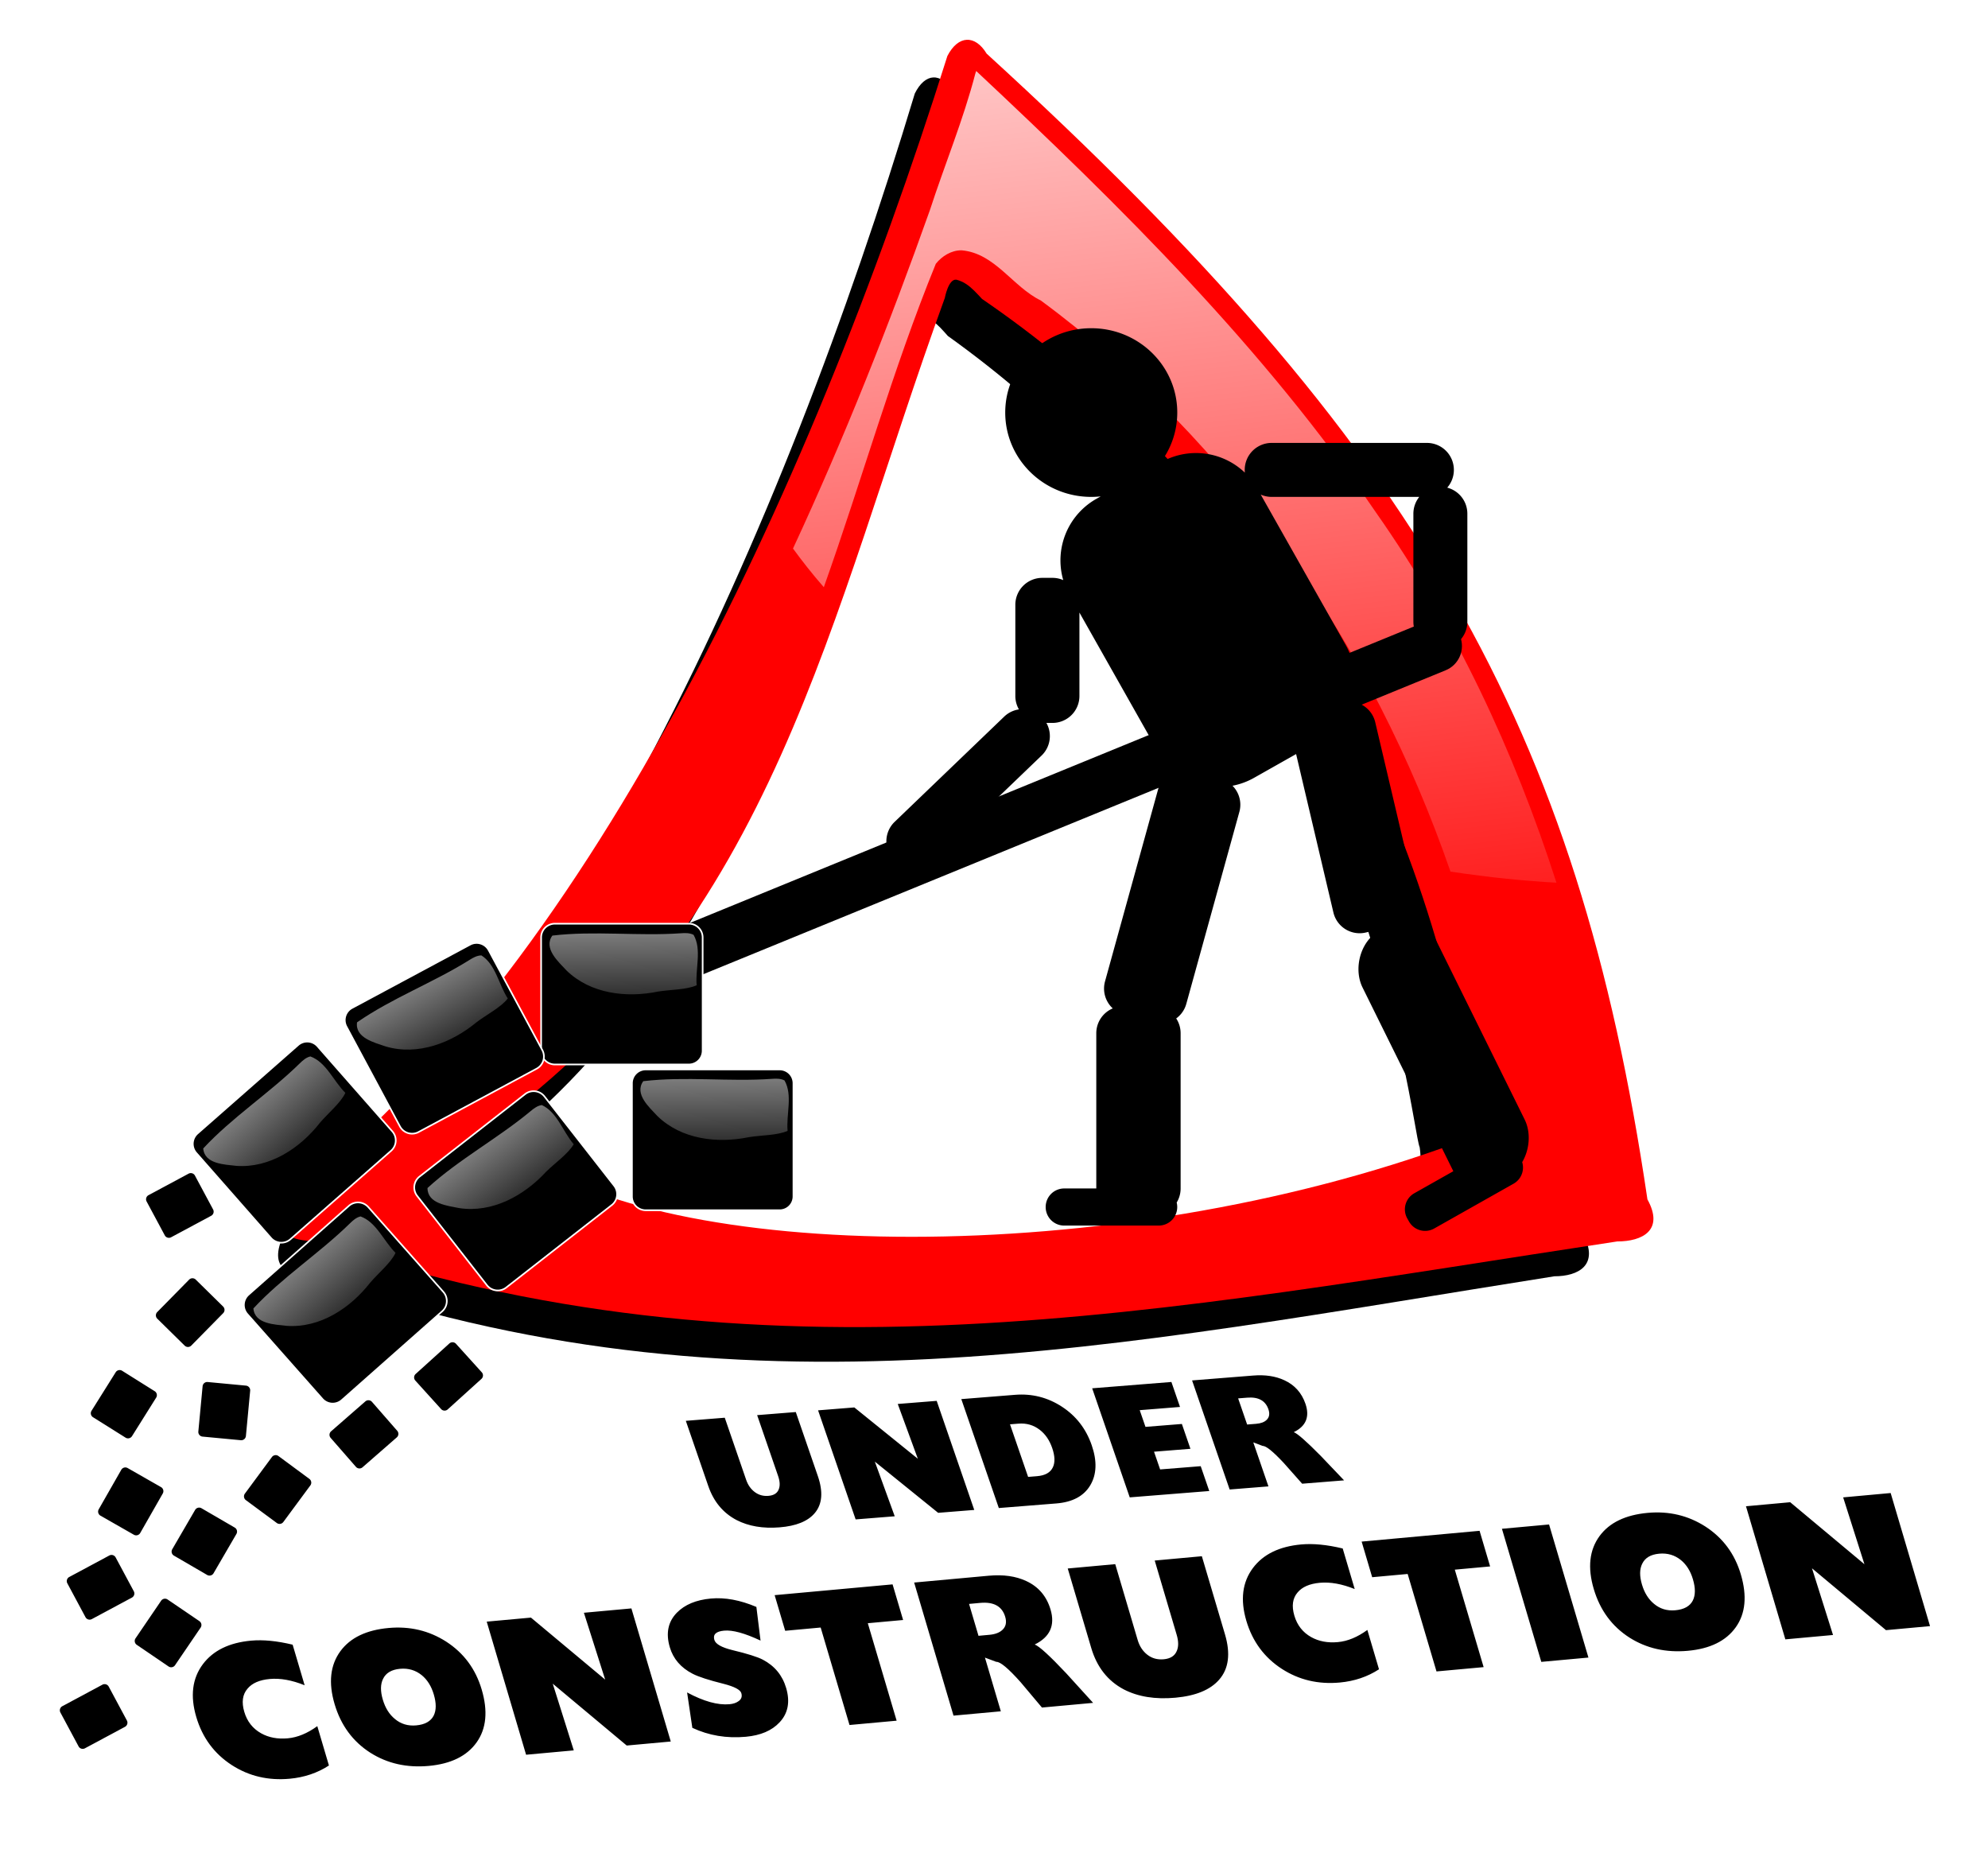 <svg xmlns="http://www.w3.org/2000/svg" xmlns:xlink="http://www.w3.org/1999/xlink" viewBox="0 0 505.54 470.1"><defs><linearGradient id="c" y2="1667.3" gradientUnits="userSpaceOnUse" x2="1167.1" y1="1159.9" x1="1107.9"><stop offset="0" stop-color="#fff"/><stop offset="1" stop-color="#fff" stop-opacity="0"/></linearGradient><linearGradient id="d" y2="1638.6" xlink:href="#a" gradientUnits="userSpaceOnUse" x2="1072" gradientTransform="translate(-44.367 -2.535)" y1="1559.7" x1="1071.1"/><linearGradient id="a"><stop offset="0" stop-color="#fff"/><stop offset="1" stop-color="#fff" stop-opacity="0"/></linearGradient><linearGradient id="e" y2="1638.6" xlink:href="#a" gradientUnits="userSpaceOnUse" x2="1072" gradientTransform="rotate(-35.667 1128.613 1789.314)" y1="1559.7" x1="1071.1"/><linearGradient id="f" y2="1638.6" xlink:href="#a" gradientUnits="userSpaceOnUse" x2="1072" gradientTransform="rotate(-40.345 1139.678 1883.132)" y1="1559.7" x1="1071.1"/><linearGradient id="g" y2="1638.6" xlink:href="#a" gradientUnits="userSpaceOnUse" x2="1072" gradientTransform="rotate(-40.345 1048.61 1878.746)" y1="1559.7" x1="1071.1"/><linearGradient id="h" y2="1638.6" xlink:href="#a" gradientUnits="userSpaceOnUse" x2="1072" gradientTransform="rotate(-27.986 1032.484 1852.539)" y1="1559.7" x1="1071.1"/><linearGradient id="i" y2="1638.6" xlink:href="#a" gradientUnits="userSpaceOnUse" x2="1072" gradientTransform="translate(-10.306 52.143)" y1="1559.7" x1="1071.1"/><filter id="b" color-interpolation-filters="sRGB"><feGaussianBlur stdDeviation="4.992"/></filter></defs><path d="M1142.8 1263.8c-2.634.124-5.255 2.134-7.281 6.063-52.483 166.77-137.31 345.87-247.87 428.88-6.878 13.582 2.602 15.84 10.25 15.811 169.1 57.371 317.8 26.062 489 .188 9.462.01 17.724-4.223 11.344-15.78-26.156-177.06-85.571-281.61-248-429.97-2.138-3.548-4.804-5.312-7.438-5.188zm-.324 91.605c2.218 1.426 4.018 3.481 6.043 5.645 165.11 113.12 181.63 296.51 185.45 305.21 1.188 7.98-1.046 8.523-6.313 11.125-131.67 48.755-298.85 44.911-352.55 3.955-1.174.15-10.815-4.47-11.816-9.134 107.86-77.544 127.62-191.51 171.26-311.53 0 0 1.326-7.175 4.282-6.854 0 0 1.743.316 3.644 1.584z" transform="matrix(.647 0 0 .676 -502.054 -834.64)" filter="url(#b)"/><path d="M245.852 10.117c-1.784.084-3.56 1.446-4.933 4.107-35.562 113-93.039 234.355-167.952 290.6-4.66 9.205 1.763 10.734 6.945 10.715 114.579 38.873 215.335 17.659 331.337.127 6.411.007 12.01-2.861 7.686-10.693-17.722-119.972-57.98-190.813-168.04-291.339-1.448-2.404-3.254-3.599-5.04-3.515zm-.219 62.07c1.503.966 2.722 2.358 4.094 3.824 111.876 76.648 123.07 200.91 125.658 206.805.805 5.407-.709 5.774-4.278 7.538-89.217 33.035-202.494 30.43-238.88 2.68-.796.101-7.329-3.03-8.007-6.19 73.084-52.542 86.473-129.763 116.043-211.086 0 0 .898-4.862 2.9-4.645 0 0 1.182.215 2.47 1.074z" fill="red"/><path d="M1145 1270.5c.072-.058-.299.413 0 0zm.625 4.219l-.313.906c-4.498 17.324-11.485 34.144-17.061 51.281-15.23 42.913-32.102 85.488-51.344 126.91 3.457 4.738 7.273 9.609 11.562 14.5 14.341-40.286 25.855-81.732 42-121.28 2.256-2.852 5.839-5.117 9.656-5.063 12.563 1.068 19.13 13.666 29.719 18.813 71.973 53.076 124.44 129.74 153.66 214.19 14.62 2.214 27.86 3.506 39.75 4.157-15.848-49.276-37.937-96.497-67.72-138.88-42.168-61.855-95.45-114.51-149.91-165.53z" fill="url(#c)" transform="translate(-528.486 -846.209) scale(.678)"/><path d="M171.488 236.299l191.066-78.222c3.425-1.402 7.31.226 8.713 3.65s-.227 7.31-3.651 8.713l-191.067 78.222c-3.424 1.402-7.31-.226-8.712-3.651s.226-7.31 3.65-8.712z"/><path d="M359.66 303.408l20.169-11.387a4.707 4.707 0 016.427 1.789l.422.747a4.707 4.707 0 01-1.789 6.428l-20.167 11.386a4.707 4.707 0 01-6.428-1.788l-.422-.747a4.707 4.707 0 011.789-6.428zm-89.031-1.213h24.017a4.707 4.707 0 014.718 4.718 4.707 4.707 0 01-4.718 4.718h-24.017a4.707 4.707 0 01-4.718-4.718 4.707 4.707 0 014.718-4.718zm78.479-64.364l4.376-3.855c3.54-3.12 8.075-2.226 10.166 2.005l24.063 48.686c2.09 4.23.924 10.149-2.617 13.269l-4.376 3.856c-3.54 3.12-8.075 2.226-10.166-2.005L346.491 251.1c-2.09-4.23-.924-10.148 2.617-13.269zm-15.15-57.495l7.515-1.77a6.847 6.847 0 018.252 5.107l10.225 43.417a6.847 6.847 0 01-5.107 8.252l-7.514 1.77a6.847 6.847 0 01-8.253-5.107l-10.224-43.417a6.847 6.847 0 015.106-8.252zm-48.313 75.537h7.72a6.847 6.847 0 016.862 6.862v39.458a6.847 6.847 0 01-6.863 6.862h-7.72a6.847 6.847 0 01-6.862-6.862v-39.458a6.847 6.847 0 016.863-6.862zm17.288-59.91l7.44 2.057a6.847 6.847 0 014.786 8.442l-13.484 48.78a6.847 6.847 0 01-8.442 4.785l-7.44-2.057a6.848 6.848 0 01-4.787-8.442l13.484-48.78a6.848 6.848 0 018.443-4.786zm-37.877-13.54a6.848 6.848 0 01-.196 9.703l-27.839 26.739a6.847 6.847 0 01-9.702-.196 6.848 6.848 0 01.195-9.703l27.84-26.739a6.848 6.848 0 019.702.196zm.003-35.488h2.573a6.847 6.847 0 016.862 6.862v23.16a6.847 6.847 0 01-6.862 6.862h-2.574a6.847 6.847 0 01-6.862-6.862v-23.16a6.847 6.847 0 016.863-6.862zm101.22-23.161a6.847 6.847 0 016.863 6.862v27.449a6.847 6.847 0 01-6.862 6.862 6.847 6.847 0 01-6.863-6.862v-27.45a6.847 6.847 0 016.863-6.861zm-42.888-11.152h39.458a6.847 6.847 0 016.862 6.863 6.847 6.847 0 01-6.862 6.862h-39.458a6.847 6.847 0 01-6.862-6.863 6.847 6.847 0 016.862-6.862zm-44.556 14.201l16.43-9.283a17.975 17.975 0 0124.544 6.821l22.363 39.581a17.973 17.973 0 01-6.821 24.544l-16.43 9.284a17.975 17.975 0 01-24.544-6.821l-22.364-39.582a17.973 17.973 0 016.822-24.544zm20.538-21.921c0 11.844-9.793 21.445-21.874 21.444-12.08 0-21.873-9.6-21.873-21.444s9.794-21.445 21.874-21.445c12.08 0 21.873 9.601 21.873 21.445z"/><path d="M276.846 85.73c-13.805-.094-24.078 17.86-15.796 29.305 5.565 8.514 17.127 9.97 26.468 8.872-4.852 3.398-10.44 6.777-13.721 11.794-3.571 7.439-.046 15.881 4.764 21.81 7.785 13.5 14.466 28.075 24.35 39.998-6.428.616-7.705 8.29-8.406 13.467-3.678 14.095-9.108 27.818-10.82 42.37 1.181 1.632 2.79 2.871 4.192 4.213-4.984.095-7.967 5.445-6.743 9.95.643 14.102-.163 28.225.455 42.33 4.877-1.66 12.128 1.45 15.16-4.066 1.768-13.899.742-28.285.488-42.37-2.528-3.308 1.885-6.663 2.122-10.107 3.57-12.428 7.053-24.889 10.582-37.324.904-4.573 2.595-9.868 1.927-14.229-1.672-1.105-3.197-2.37-4.997-3.26 8.801-.093 15.542-6.821 23.377-9.677 2.709-.59 1.94 4.023 2.625 5.717 3.778 13.533 4.894 28.128 11.434 40.824 3.971-2.11 10.49-.248 12.6-5.188.71-9.938-4.87-18.86-5.699-28.657-1.52-7.096-2.13-15.732-8.108-20.552-1.16-.667-4.148.67-2.498-1.376 3.799-9.54-2.647-19.2-7.92-26.7-7.158-11.059-10.933-25.17-21.766-33.287-6.134-4.09-14.85.272-19.799 2.139 1.444-2.355.696-5.369 2.901-7.454 2.985-4.359 3.96-9.86 1.864-14.758-2.572-7.988-10.47-14.224-19.036-13.785zm84.318 28.987c-13.249 1.63-26.899-.644-40.062 1.059-4.134 2.21-1.052 9.888 3.494 8.046 13.28-.422 26.578.381 39.85-.381-4.577 9.46-1.286 20.303-2.668 30.194-1.314 3.848 2.003 10.112 6.522 7.92 4.467-3.482.942-9.911 2.128-14.566.976-8.56.195-17.503-3.61-25.178 1.468-3.643-2.028-7.263-5.654-7.094zm-95.2 34.62c-5.55.26-6.35 7.177-5.04 11.329.31 6.766-2.261 15.28 2.88 20.75 4.75 1.921 9.964-3.68 7.983-8.258-.012-7.694.843-15.491-.995-23.037-1.626-.233-3.168-.9-4.828-.784zm-5.251 33.477c-12.5 7.075-21.286 19.423-32.037 28.776-2.743 3.983 3.944 9.088 6.924 5.167 9.053-10.566 22.459-17.933 28.586-30.746-.188-1.713-1.725-3.212-3.473-3.197zm95.62 50.967c-2.837 4.515-9.79 8.03-7.983 14.229 4.744 13.062 12.533 24.715 17.978 37.455 2.885 5.888 5.828 11.747 8.702 17.64 10.233-1.258 14.375-15.408 7.625-22.779-9.022-15.575-14.049-33.488-25.666-47.456l-.396.55-.26.36z"/><path d="M276.846 85.73c-13.805-.094-24.078 17.86-15.796 29.305 5.565 8.514 17.127 9.97 26.468 8.872-4.852 3.398-10.44 6.777-13.721 11.794-3.571 7.439-.046 15.881 4.764 21.81 7.785 13.5 14.466 28.075 24.35 39.998-6.428.616-7.705 8.29-8.406 13.467-3.678 14.095-9.108 27.818-10.82 42.37 1.181 1.632 2.79 2.871 4.192 4.213-4.984.095-7.967 5.445-6.743 9.95.643 14.102-.163 28.225.455 42.33 4.877-1.66 12.128 1.45 15.16-4.066 1.768-13.899.742-28.285.488-42.37-2.528-3.308 1.885-6.663 2.122-10.107 3.57-12.428 7.053-24.889 10.582-37.324.904-4.573 2.595-9.868 1.927-14.229-1.672-1.105-3.197-2.37-4.997-3.26 8.801-.093 15.542-6.821 23.377-9.677 2.709-.59 1.94 4.023 2.625 5.717 3.778 13.533 4.894 28.128 11.434 40.824 3.971-2.11 10.49-.248 12.6-5.188.71-9.938-4.87-18.86-5.699-28.657-1.52-7.096-2.13-15.732-8.108-20.552-1.16-.667-4.148.67-2.498-1.376 3.799-9.54-2.647-19.2-7.92-26.7-7.158-11.059-10.933-25.17-21.766-33.287-6.134-4.09-14.85.272-19.799 2.139 1.444-2.355.696-5.369 2.901-7.454 2.985-4.359 3.96-9.86 1.864-14.758-2.572-7.988-10.47-14.224-19.036-13.785zm84.318 28.987c-13.249 1.63-26.899-.644-40.062 1.059-4.134 2.21-1.052 9.888 3.494 8.046 13.28-.422 26.578.381 39.85-.381-4.577 9.46-1.286 20.303-2.668 30.194-1.314 3.848 2.003 10.112 6.522 7.92 4.467-3.482.942-9.911 2.128-14.566.976-8.56.195-17.503-3.61-25.178 1.468-3.643-2.028-7.263-5.654-7.094zm-95.2 34.62c-5.55.26-6.35 7.177-5.04 11.329.31 6.766-2.261 15.28 2.88 20.75 4.75 1.921 9.964-3.68 7.983-8.258-.012-7.694.843-15.491-.995-23.037-1.626-.233-3.168-.9-4.828-.784zm-5.251 33.477c-12.5 7.075-21.286 19.423-32.037 28.776-2.743 3.983 3.944 9.088 6.924 5.167 9.053-10.566 22.459-17.933 28.586-30.746-.188-1.713-1.725-3.212-3.473-3.197zm95.62 50.967c-2.837 4.515-9.79 8.03-7.983 14.229 4.744 13.062 12.533 24.715 17.978 37.455 2.885 5.888 5.828 11.747 8.702 17.64 10.233-1.258 14.375-15.408 7.625-22.779-9.022-15.575-14.049-33.488-25.666-47.456l-.396.55-.26.36z"/><path d="M141.112 234.87h34.06a3.5 3.5 0 013.508 3.507v28.785a3.5 3.5 0 01-3.507 3.507h-34.06a3.5 3.5 0 01-3.508-3.507v-28.785a3.5 3.5 0 013.507-3.507zM106.692 299.173l26.841-20.968a3.5 3.5 0 014.923.604l17.721 22.684a3.5 3.5 0 01-.604 4.923l-26.841 20.969a3.5 3.5 0 01-4.923-.605l-17.721-22.684a3.5 3.5 0 01.604-4.923z" stroke="#fff" stroke-width=".42"/><path d="M89.524 256.295l30.015-16.102a3.5 3.5 0 014.748 1.433l13.608 25.365a3.5 3.5 0 01-1.433 4.749l-30.014 16.102a3.5 3.5 0 01-4.749-1.433l-13.607-25.366a3.5 3.5 0 011.432-4.748zM50.223 288.214l25.585-22.485a3.5 3.5 0 014.95.319L99.76 287.67a3.5 3.5 0 01-.32 4.95l-25.584 22.484a3.5 3.5 0 01-4.95-.32l-19.002-21.62a3.5 3.5 0 01.32-4.95zM63.202 329.202L88.71 306.63a3.5 3.5 0 014.95.302l19.076 21.557a3.5 3.5 0 01-.302 4.95l-25.508 22.572a3.5 3.5 0 01-4.95-.302L62.9 334.152a3.5 3.5 0 01.302-4.95z" stroke="#fff" stroke-width=".42"/><path d="M23.276 358.721l6.143-9.792a1.188 1.188 0 011.64-.376l8.276 5.191c.56.35.727 1.082.376 1.641l-6.143 9.793a1.188 1.188 0 01-1.64.376l-8.277-5.192a1.188 1.188 0 01-.375-1.64zM37.771 303.897l10.187-5.465a1.188 1.188 0 011.612.486l4.618 8.609c.312.581.095 1.3-.486 1.612l-10.187 5.465c-.581.311-1.3.095-1.612-.487l-4.618-8.608a1.188 1.188 0 01.486-1.612zM15.85 433.84l10.186-5.464a1.188 1.188 0 011.612.486l4.618 8.609c.312.581.095 1.3-.486 1.612l-10.187 5.465c-.58.311-1.3.094-1.611-.487l-4.619-8.608a1.188 1.188 0 01.487-1.612zM62.278 379.783l6.87-9.297a1.188 1.188 0 011.665-.25l7.857 5.806c.53.392.642 1.134.25 1.664l-6.87 9.298a1.188 1.188 0 01-1.665.25l-7.857-5.806a1.188 1.188 0 01-.25-1.665zM25.108 383.772l5.732-10.04a1.188 1.188 0 011.624-.443l8.484 4.843c.572.327.77 1.051.443 1.624l-5.731 10.04a1.188 1.188 0 01-1.624.443l-8.484-4.843a1.188 1.188 0 01-.444-1.624zM17.609 400.987l10.187-5.465a1.188 1.188 0 011.611.486l4.619 8.609c.312.58.095 1.3-.486 1.611l-10.187 5.465c-.581.312-1.3.095-1.612-.486l-4.618-8.609a1.188 1.188 0 01.486-1.611zM105.702 349.364l8.573-7.756a1.188 1.188 0 011.681.084l6.554 7.245a1.188 1.188 0 01-.084 1.682l-8.573 7.755a1.188 1.188 0 01-1.681-.084l-6.554-7.245a1.188 1.188 0 01.084-1.681zM39.984 333.623l8.107-8.241a1.188 1.188 0 011.683-.014l6.964 6.851c.47.462.477 1.213.014 1.683l-8.107 8.241a1.188 1.188 0 01-1.683.014l-6.965-6.85a1.188 1.188 0 01-.013-1.684zM34.467 416.585l6.504-9.557a1.188 1.188 0 011.653-.315l8.077 5.497c.545.37.685 1.108.314 1.653l-6.504 9.557a1.188 1.188 0 01-1.654.315l-8.076-5.497a1.188 1.188 0 01-.314-1.653zM50.437 363.995l1.084-11.51a1.188 1.188 0 011.297-1.073l9.726.916c.656.062 1.135.64 1.073 1.297l-1.084 11.509a1.188 1.188 0 01-1.296 1.073l-9.727-.916a1.188 1.188 0 01-1.073-1.296zM84.2 363.941l8.709-7.602a1.188 1.188 0 011.68.114l6.424 7.36a1.188 1.188 0 01-.114 1.679l-8.709 7.602a1.188 1.188 0 01-1.68-.114l-6.424-7.36a1.188 1.188 0 01.114-1.679zM43.802 393.93l5.813-9.992a1.188 1.188 0 011.627-.43l8.445 4.912c.57.332.762 1.057.43 1.627l-5.813 9.993a1.188 1.188 0 01-1.627.43l-8.445-4.913a1.188 1.188 0 01-.43-1.627z"/><path d="M1034.9 1598.1c-16.026 1.135-32.458-1.005-48.25.875-3.471 4.803 2.289 9.834 5.281 13.062 8.942 8.742 22.414 10.395 34.33 7.936 4.628-.758 10.748-.636 14.514-2.373-.55-6.211 1.993-13.37-1.156-18.906-1.441-.745-3.14-.714-4.719-.594z" fill="url(#d)" transform="translate(-528.486 -846.209) scale(.678)"/><path d="M978.51 1664.8c-12.358 10.266-26.956 18.109-38.689 28.844-.02 5.926 7.594 6.655 11.907 7.533 12.362 1.888 24.27-4.624 32.517-13.57 3.318-3.314 8.362-6.783 10.408-10.391-4.068-4.726-6.176-12.023-11.963-14.686-1.605.236-2.966 1.25-4.18 2.269z" fill="url(#e)" transform="translate(-528.486 -846.209) scale(.678)"/><path d="M910.73 1706.9c-11.48 11.24-25.389 20.248-36.208 31.904.464 5.908 8.111 6.014 12.482 6.537 12.475.873 23.812-6.588 31.302-16.176 3.037-3.575 7.78-7.444 9.526-11.206-4.44-4.378-7.136-11.48-13.121-13.661-1.58.365-2.855 1.488-3.98 2.602z" fill="url(#f)" transform="translate(-528.486 -846.209) scale(.678)"/><path d="M891.91 1646.9c-11.48 11.24-25.389 20.248-36.208 31.904.464 5.908 8.111 6.014 12.482 6.537 12.475.873 23.812-6.588 31.302-16.176 3.037-3.575 7.78-7.444 9.526-11.206-4.44-4.378-7.136-11.48-13.121-13.661-1.58.365-2.855 1.488-3.98 2.602z" fill="url(#g)" transform="translate(-528.486 -846.209) scale(.678)"/><path d="M955.59 1608.1c-13.619 8.523-29.134 14.344-42.197 23.414-.811 5.87 6.636 7.61 10.793 9.057 11.999 3.523 24.67-1.339 34.038-9.101 3.731-2.841 9.194-5.606 11.704-8.907-3.4-5.227-4.514-12.741-9.893-16.153-1.622.019-3.107.843-4.445 1.69z" fill="url(#h)" transform="translate(-528.486 -846.209) scale(.678)"/><path d="M164.204 271.934h34.06a3.5 3.5 0 013.508 3.507v28.785a3.5 3.5 0 01-3.507 3.507h-34.061a3.5 3.5 0 01-3.507-3.507V275.44a3.5 3.5 0 013.507-3.507z" stroke="#fff" stroke-width=".42"/><path d="M1069 1652.7c-16.026 1.135-32.458-1.005-48.25.875-3.471 4.803 2.289 9.834 5.281 13.062 8.942 8.742 22.414 10.395 34.33 7.936 4.627-.758 10.748-.636 14.514-2.373-.55-6.211 1.993-13.37-1.156-18.906-1.441-.745-3.14-.714-4.719-.594z" fill="url(#i)" transform="translate(-528.486 -846.209) scale(.678)"/><path d="M207.976 375.332c1.382 4.013 1.122 7.145-.78 9.397-1.75 2.087-4.737 3.3-8.961 3.637-4.224.337-7.869-.282-10.934-1.859-3.427-1.8-5.823-4.683-7.189-8.647l-5.71-16.581 9.903-.79 5.444 15.805c.45 1.305 1.175 2.335 2.175 3.09 1 .754 2.159 1.08 3.474.974 1.366-.109 2.243-.66 2.628-1.651.37-.89.317-2.024-.158-3.403l-5.33-15.473 9.828-.785zM247.75 383.937l-9.183.734-16.102-13.02 5.06 13.9-9.94.794-9.553-27.734 9.22-.736 16.154 13.054-5.112-13.936 9.903-.79zM258.117 354.666c4.326-.345 8.298.66 11.916 3.014 3.618 2.355 6.148 5.625 7.59 9.81 1.39 4.037 1.266 7.43-.373 10.18-1.64 2.749-4.521 4.288-8.644 4.617l-14.61 1.166-9.54-27.697zm9.45 13.513c-.687-1.994-1.753-3.54-3.197-4.64-1.554-1.191-3.342-1.706-5.366-1.544l-2.164.172 4.605 13.369 2.24-.179c2.074-.165 3.426-.918 4.055-2.259.589-1.235.53-2.875-.173-4.919zM307.512 379.127l-20.225 1.614-9.552-27.734 20.148-1.608 2.188 6.351-10.245.818 1.464 4.248 9.257-.74 2.175 6.315-9.258.74 1.552 4.505 10.321-.824zM341.798 376.416l-10.663.852c-3.067-3.474-4.639-5.246-4.714-5.315-2.713-2.896-4.479-4.323-5.297-4.282l-2.417-.909 3.854 11.19-9.867.788-9.552-27.734 15.557-1.242c3.035-.243 5.668.154 7.897 1.19 2.624 1.208 4.416 3.202 5.374 5.984 1.136 3.3.146 5.706-2.972 7.22.954.353 3.247 2.371 6.881 6.053 1.96 2.069 3.933 4.137 5.919 6.205zm-19.249-18.08c-.755-2.191-2.548-3.173-5.382-2.947l-2.314.185 2.289 6.647 2.277-.182c1.214-.097 2.111-.434 2.692-1.012.682-.662.828-1.559.438-2.691zM83.647 448.917c-2.923 1.903-6.25 3.025-9.984 3.367-5.461.499-10.366-.657-14.715-3.468-4.468-2.893-7.48-6.968-9.035-12.225-1.582-5.347-1.022-9.826 1.68-13.437 2.616-3.479 6.7-5.472 12.254-5.98 3.054-.28 6.578.062 10.57 1.025l3.052 10.318c-3.239-1.308-6.2-1.84-8.885-1.594-2.592.237-4.473 1.057-5.641 2.46-1.275 1.474-1.548 3.442-.82 5.906.72 2.434 2.144 4.247 4.272 5.44 1.938 1.09 4.202 1.515 6.793 1.278 2.469-.226 4.968-1.257 7.499-3.092zM122.492 429.606c1.618 5.468 1.19 9.943-1.282 13.423-2.471 3.481-6.53 5.48-12.176 5.996-5.584.51-10.542-.61-14.874-3.36-4.459-2.863-7.484-6.983-9.074-12.36-1.608-5.438-1.114-9.926 1.483-13.465 2.51-3.408 6.587-5.37 12.233-5.886 5.399-.494 10.288.664 14.668 3.472 4.469 2.894 7.477 6.953 9.023 12.18zm-12.179 1.252c-.622-2.102-1.644-3.736-3.066-4.903-1.58-1.274-3.42-1.815-5.518-1.624-2.16.198-3.602 1.055-4.325 2.57-.677 1.358-.695 3.119-.055 5.282.622 2.104 1.644 3.738 3.067 4.903 1.52 1.28 3.328 1.825 5.425 1.633 2.222-.203 3.704-1.033 4.446-2.489.675-1.358.684-3.149.026-5.372zM170.573 442.82l-11.2 1.023-18.815-15.728 5.349 16.96-12.125 1.108-10.011-33.842 11.245-1.028 18.877 15.769-5.409-17 12.079-1.105zM199.913 429.2c1.048 3.544.486 6.464-1.686 8.76-1.95 2.092-4.805 3.31-8.57 3.654-4.875.446-9.409-.312-13.6-2.273l-1.331-8.996c4.22 2.267 7.81 3.266 10.773 2.995.956-.087 1.72-.342 2.293-.765.739-.5.98-1.185.722-2.056-.258-.87-1.758-1.66-4.502-2.365-3.798-.948-6.428-1.803-7.887-2.564-2.994-1.547-4.926-3.793-5.797-6.737-1.048-3.545-.455-6.468 1.78-8.77 2.017-2.068 4.909-3.273 8.673-3.617 3.579-.327 7.434.385 11.565 2.136l1.058 8.558c-4.012-1.886-7.098-2.73-9.257-2.532-2.067.189-2.897.974-2.488 2.356.31 1.051 1.834 1.915 4.57 2.59 3.82.916 6.404 1.729 7.754 2.438 3.002 1.576 4.979 3.972 5.93 7.188zM229.658 411.922l-8.978.82 7.331 24.784-11.986 1.096-7.332-24.784-9.024.826-2.68-9.059 29.99-2.742zM277.97 432.994l-13.005 1.19c-3.528-4.214-5.335-6.362-5.423-6.447-3.13-3.509-5.193-5.233-6.19-5.172l-2.885-1.08 4.04 13.654-12.034 1.1-10.01-33.841 18.975-1.735c3.702-.339 6.877.112 9.526 1.35 3.12 1.443 5.182 3.862 6.187 7.257 1.19 4.025-.152 6.986-4.028 8.883 1.14.42 3.81 2.86 8.013 7.32 2.263 2.508 4.542 5.015 6.835 7.52zM255.62 411.11c-.79-2.673-2.914-3.852-6.37-3.536l-2.823.259 2.4 8.11 2.776-.254c1.481-.135 2.591-.56 3.33-1.276.867-.82 1.096-1.921.687-3.303zM311.51 415.58c1.448 4.897.952 8.737-1.488 11.521-2.247 2.581-5.946 4.107-11.098 4.579s-9.545-.238-13.179-2.127c-4.06-2.16-6.807-5.657-8.238-10.494l-5.985-20.233 12.08-1.104 5.705 19.287c.471 1.592 1.293 2.844 2.465 3.754 1.172.91 2.56 1.293 4.165 1.146 1.667-.152 2.763-.839 3.289-2.059.5-1.095.5-2.483 0-4.165l-5.586-18.88 11.987-1.097zM350.674 424.457c-2.922 1.902-6.25 3.024-9.983 3.366-5.462.5-10.367-.657-14.715-3.468-4.469-2.893-7.48-6.968-9.036-12.224-1.582-5.348-1.021-9.827 1.68-13.437 2.617-3.48 6.701-5.473 12.254-5.98 3.055-.28 6.578.062 10.57 1.024l3.053 10.318c-3.24-1.308-6.2-1.84-8.885-1.594-2.593.237-4.473 1.057-5.642 2.46-1.275 1.474-1.548 3.443-.819 5.906.72 2.434 2.144 4.248 4.271 5.441 1.938 1.088 4.203 1.514 6.794 1.277 2.469-.226 4.968-1.256 7.499-3.092zM378.93 398.302l-8.98.821 7.332 24.783-11.987 1.096-7.332-24.783-9.024.825-2.68-9.058 29.99-2.742zM403.932 421.475l-11.987 1.096-10.01-33.841 11.986-1.096zM442.69 400.335c1.617 5.468 1.19 9.942-1.282 13.423-2.472 3.48-6.531 5.48-12.176 5.996-5.585.51-10.543-.61-14.875-3.36-4.459-2.864-7.484-6.984-9.074-12.36-1.608-5.438-1.114-9.926 1.483-13.465 2.51-3.408 6.588-5.37 12.233-5.887 5.4-.493 10.288.664 14.668 3.472 4.47 2.894 7.477 6.954 9.023 12.18zm-12.18 1.252c-.621-2.102-1.643-3.737-3.066-4.903-1.58-1.275-3.42-1.816-5.518-1.624-2.16.197-3.602 1.054-4.325 2.57-.677 1.358-.695 3.119-.055 5.282.622 2.103 1.645 3.737 3.068 4.903 1.518 1.28 3.327 1.824 5.425 1.632 2.222-.203 3.703-1.032 4.445-2.488.675-1.358.684-3.149.026-5.372zM490.798 413.48l-11.2 1.024-18.817-15.728 5.35 16.96-12.126 1.108-10.01-33.842 11.245-1.028 18.877 15.769-5.409-17.001 12.079-1.104z"/></svg>